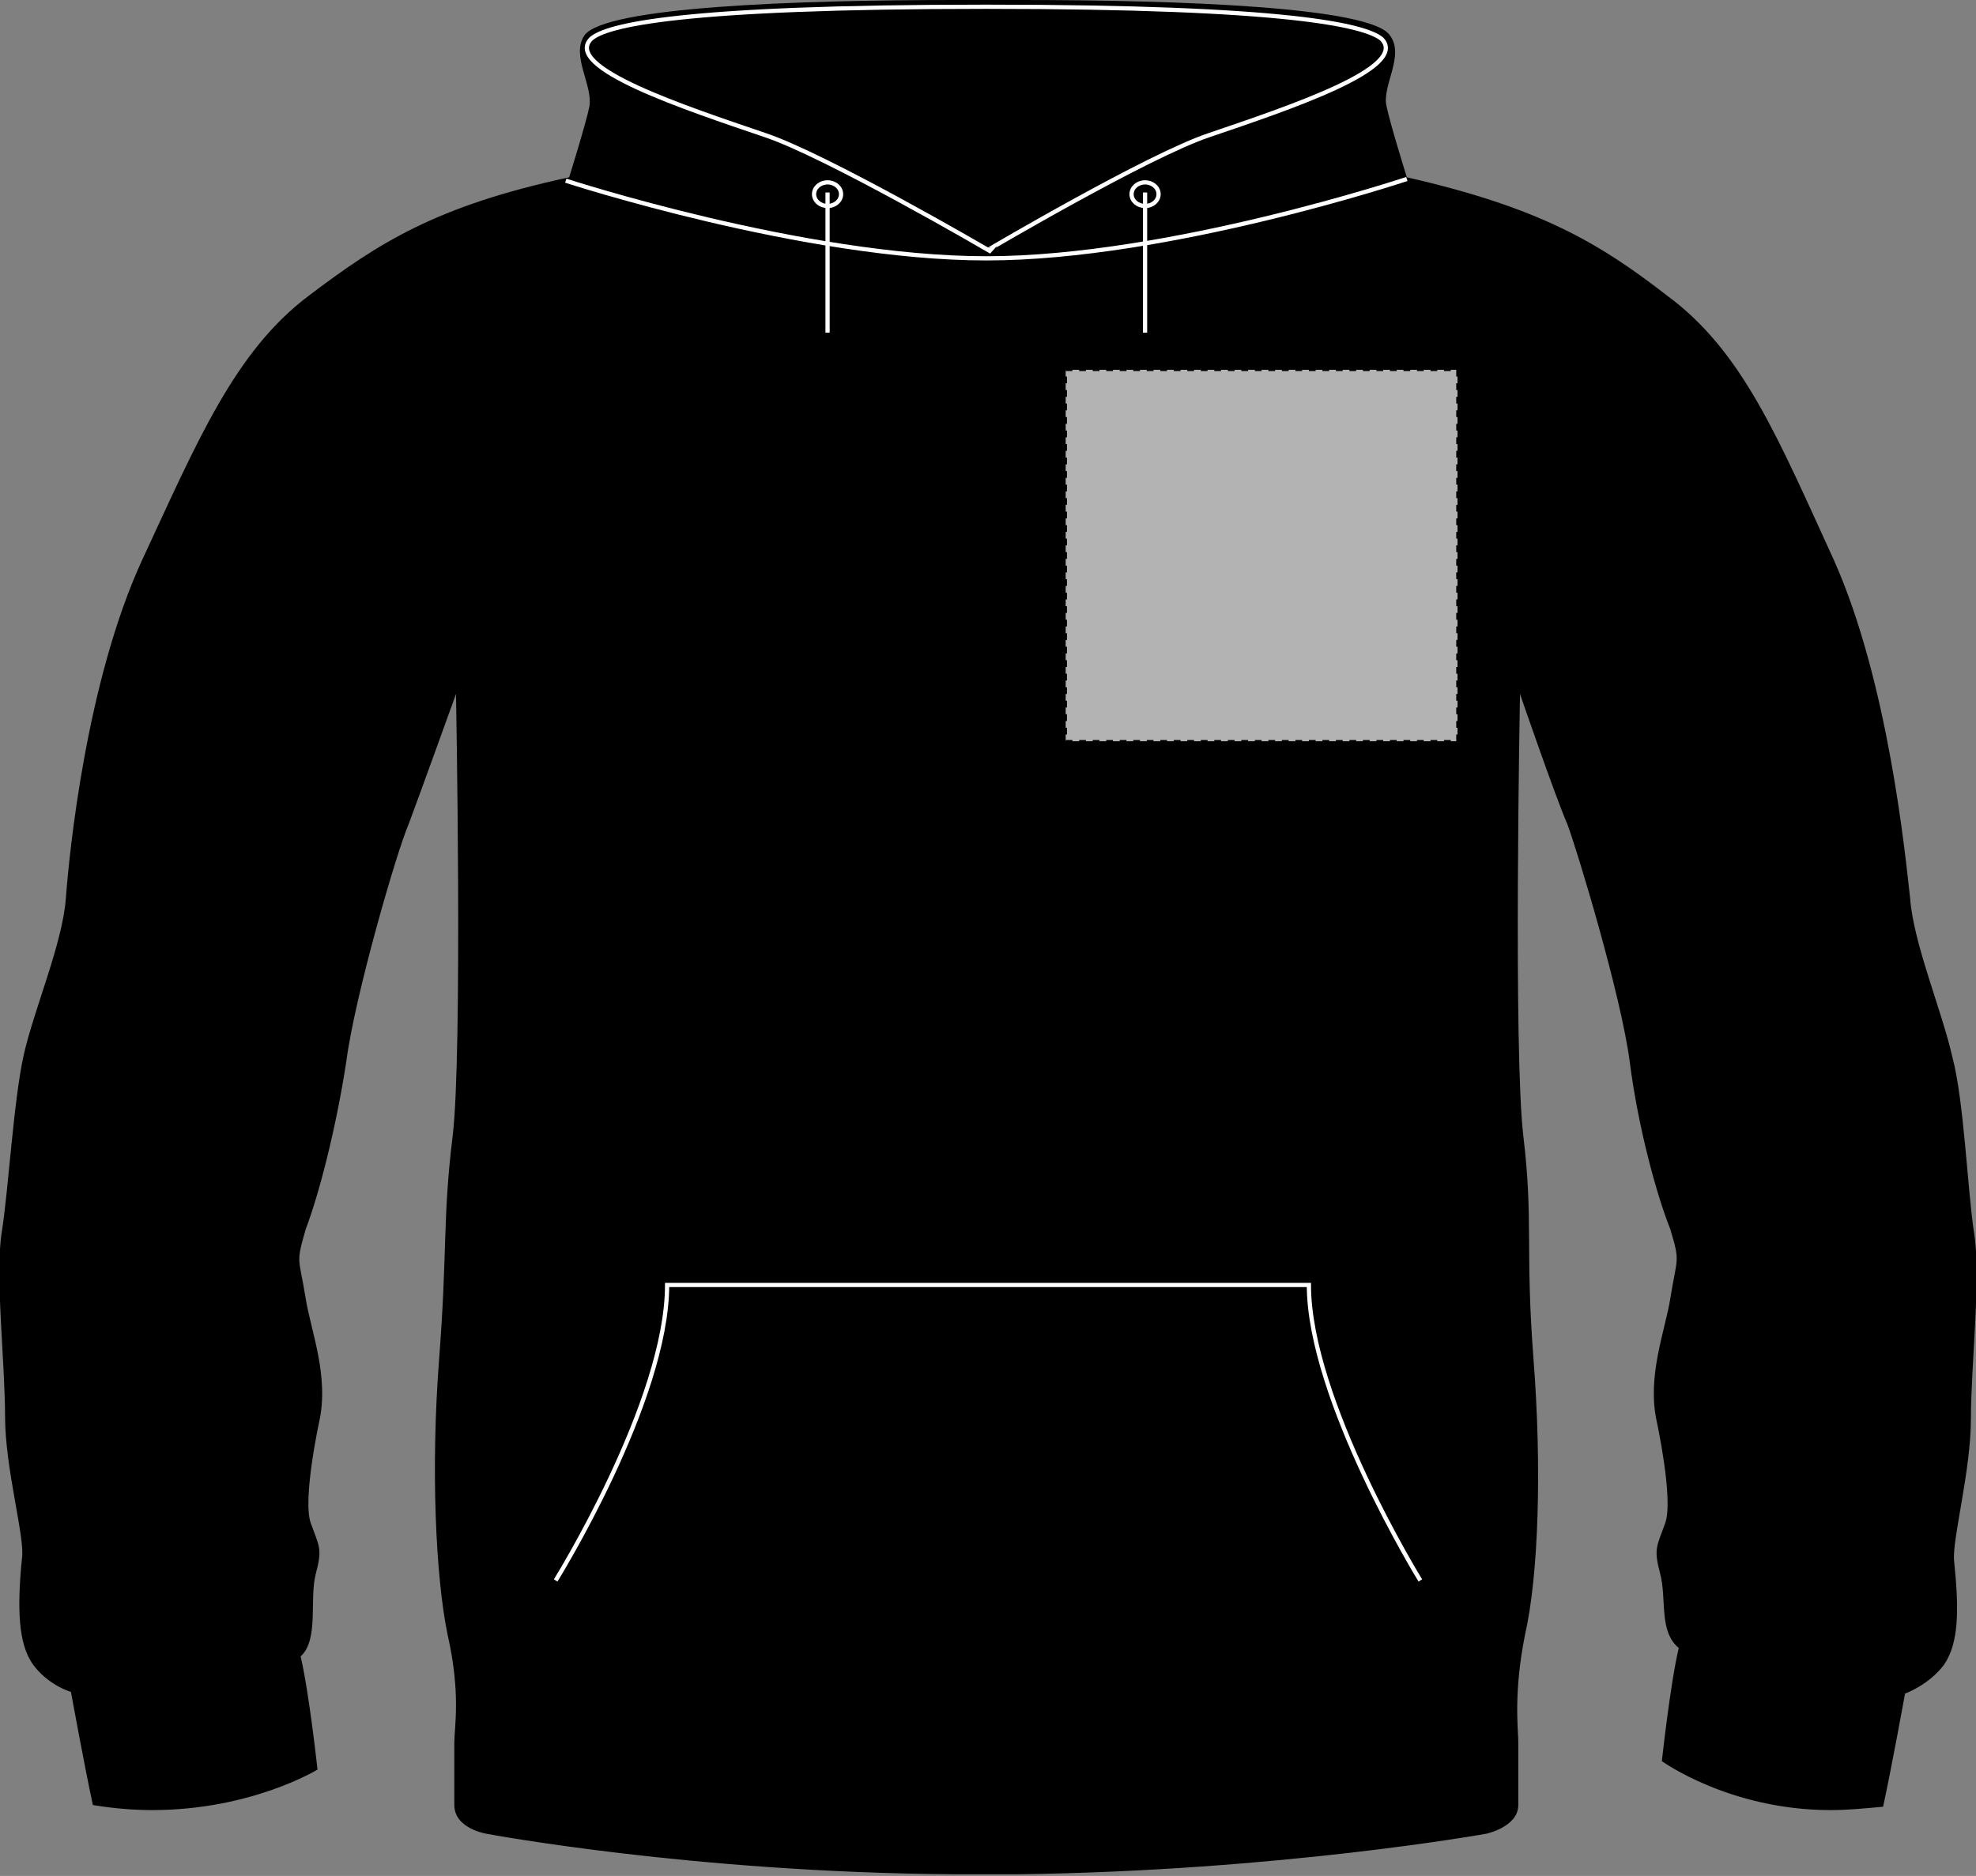 <?xml version="1.0" encoding="UTF-8"?>
<svg xmlns="http://www.w3.org/2000/svg" xmlns:xlink="http://www.w3.org/1999/xlink" version="1.1" id="Layer_1" x="0px" y="0px" viewBox="0 0 117 111.1" style="enable-background:new 0 0 117 111.1;" xml:space="preserve">
<rect x="0" y="0" width="117" height="111.1" fill="#808080" stroke="none"/>
<style type="text/css">
	.st0{fill:none;stroke:#FFFFFF;stroke-width:0.25;}
	.st1{fill:#B3B3B3;stroke:#000000;stroke-width:0.15;stroke-dasharray:0.4;}
</style>
<path d="M56.6,110.8c-15.3-0.2-27.5-2.4-27.6-2.4c-0.1,0-1.6-0.3-1.6-1.4v-3.7c0-0.1,0.2-3.6-0.5-6.5c-0.7-3.2-1-9.5-0.5-16.2  c0.2-3,0.2-5,0.3-6.8c0-2,0-3.7,0.4-6.3c0.6-4.9,0.3-25.6,0.2-26.3l0-0.8l-0.6,0.5c-0.1,0.1-2.2,6.2-2.9,7.9  c-0.7,1.7-3.2,10.3-3.7,14.2c-0.5,3.9-1.6,7.8-2.3,9.9c-0.5,1.6-0.5,1.8-0.3,2.9c0.1,0.3,0.1,0.7,0.2,1.3c0.1,0.5,0.2,1.1,0.4,1.7  c0.4,1.6,0.8,3.6,0.4,5.4c-0.1,0.5-1,4.7-0.4,6.2l0.2,0.5c0.4,0.9,0.4,1.1,0.1,2.3c-0.1,0.6-0.2,1.3-0.2,1.9c0,1.1,0,2.3-0.6,2.8  L17.3,98l0,0.2c0.4,1.8,0.9,5.5,1,6.4c-0.9,0.5-4.4,2.3-9.4,2.3c-1,0-2.1-0.1-3.1-0.2c-0.5-2.3-1.2-6.4-1.2-6.4V100l-0.2-0.1  c0,0-1.3-0.4-2.1-1.6c-0.7-1.1-0.9-2.8-0.6-6c0.1-0.6-0.1-1.7-0.4-3.1c-0.3-1.6-0.7-3.7-0.7-5.4c0-1.2-0.1-2.6-0.2-4.1  c-0.1-2.5-0.3-5.1-0.1-6.7c0.1-1,0.3-2.3,0.4-3.8c0.2-2.4,0.5-5.1,0.8-6.7c0.2-1,0.6-2.1,1-3.4c0.7-2.1,1.4-4.3,1.5-6  C5.1,44.9,6.7,38,8.8,33.3l0.7-1.5c2.9-6.4,5-11,9.1-14.1c3.9-2.9,7.3-5.2,15.2-6.9l0.2,0l0.1-0.2c0-0.1,1-3.2,1.2-4.2  c0.1-0.6-0.1-1.3-0.3-1.9c-0.2-0.8-0.5-1.6-0.1-2.1c0.4-0.6,3.4-1.9,21.7-2h3.8c18.4,0.1,21.3,1.4,21.7,2c0.4,0.5,0.2,1.3-0.1,2.1  c-0.2,0.6-0.4,1.3-0.3,1.9c0.2,1,1.1,4.1,1.2,4.2l0.1,0.2l0.2,0c8,1.7,11.3,4,15.2,6.9c4,3.1,6.1,7.7,9.1,14.1l0.7,1.5  c1.5,3.3,3.5,9.4,4.5,19.9c0.2,1.7,0.9,3.9,1.5,6c0.4,1.2,0.8,2.4,1,3.4c0.4,1.6,0.6,4.3,0.8,6.7c0.1,1.5,0.3,2.8,0.4,3.8  c0.2,1.6,0.1,4.2-0.1,6.7c-0.1,1.5-0.2,3-0.2,4.1c0,1.7-0.4,3.7-0.6,5.4c-0.2,1.4-0.5,2.5-0.4,3.1c0.3,2.7,0.3,4.8-0.6,6  c-0.8,1.1-2,1.6-2.1,1.6l-0.2,0.1l0,0.2c0,0-0.7,4.1-1.2,6.4c-0.9,0.1-1.8,0.2-2.7,0.2c-5.1,0-8.8-2.2-9.6-2.7  c0.1-0.9,0.5-4.7,1-6.4l0-0.2l-0.2-0.1c-0.6-0.6-0.7-1.6-0.8-2.6c0-0.6-0.1-1.1-0.2-1.7c-0.3-1.2-0.2-1.4,0.1-2.3l0.2-0.5  c0.5-1.4-0.3-5.7-0.4-6.2c-0.4-1.9,0-3.8,0.4-5.4c0.1-0.6,0.3-1.2,0.4-1.7c0.1-0.6,0.2-1,0.2-1.3c0.2-1.1,0.2-1.3-0.3-2.9  c-0.8-2-1.8-6-2.3-9.9c-0.5-3.9-3-12.4-3.7-14.2c-0.7-1.7-2.8-7.8-2.9-7.9l-0.6-0.5l0,0.8c0,0.7-0.4,21.3,0.3,26.3  c0.3,2.6,0.4,4.4,0.4,6.3c0,1.8,0,3.8,0.3,6.8c0.5,6.8,0.2,13-0.5,16.2c-0.6,2.9-0.5,6.3-0.5,6.5v3.7c0,1.1-1.5,1.4-1.6,1.4  c-0.1,0-12.4,2.3-27.6,2.4h-1.9L56.6,110.8z"></path>
<path d="M56.6,0.7c0.1,0,0.3,0,0.6,0h1.3c0.1,0,1.6,0,1.8,0c19.1,0.1,21.2,1.5,21.4,1.8c0.3,0.4,0.1,1.1-0.1,1.8  c-0.2,0.7-0.4,1.4-0.3,2.1c0.2,1,1.1,4.1,1.2,4.2l0.1,0.4l0.5,0.1c7.9,1.7,11.2,3.9,15,6.8c4,3,6.1,7.6,8.9,13.9l0.7,1.5  c1.5,3.3,3.5,9.3,4.5,19.8c0.2,1.7,0.9,3.9,1.6,6.1c0.4,1.2,0.8,2.4,1,3.4c0.4,1.6,0.6,4.3,0.8,6.7c0.1,1.5,0.3,2.8,0.4,3.8  c0.2,1.5,0.1,4.1-0.1,6.6c-0.1,1.5-0.2,3-0.2,4.2c0,1.7-0.4,3.7-0.6,5.3c-0.2,1.4-0.5,2.6-0.4,3.2c0.3,3.1,0.2,4.8-0.5,5.8  c-0.7,1-1.9,1.4-1.9,1.4l-0.4,0.1l-0.1,0.4c0,0-0.7,3.8-1.2,6.2c-0.8,0.1-1.6,0.2-2.4,0.2c-4.7,0-8.1-1.9-9.2-2.5  c0.1-1.2,0.5-4.5,1-6.2l0.1-0.4l-0.3-0.3c-0.5-0.5-0.6-1.4-0.6-2.3c0-0.6-0.1-1.2-0.2-1.7c-0.3-1.1-0.2-1.2,0.1-2.1l0.2-0.5  c0.5-1.5-0.2-5.6-0.4-6.4c-0.4-1.8,0-3.6,0.4-5.3c0.1-0.6,0.3-1.2,0.4-1.8c0.1-0.6,0.1-1,0.2-1.3c0.2-1.2,0.2-1.4-0.3-3.1  c-0.8-2-1.8-5.9-2.3-9.8c-0.5-3.9-3-12.5-3.7-14.3c-0.7-1.8-2.9-8-3-8l-1.3-1l0,1.6c0,0.7-0.4,21.4,0.3,26.3  c0.3,2.6,0.3,4.3,0.4,6.3c0,1.8,0,3.8,0.3,6.8c0.5,6.7,0.2,13-0.5,16.1c-0.7,2.9-0.5,6.3-0.5,6.5v3.7c0,0.8-1.2,1-1.3,1  c-0.1,0-12.4,2.3-27.6,2.4l-1.9,0c0,0-1.3,0-1.9,0C41.4,110.2,29.2,108,29,108c0,0-1.3-0.2-1.3-1v-3.7c0-0.1,0.2-3.6-0.5-6.6  c-0.7-3.2-1-9.4-0.5-16.1c0.2-3,0.2-5.1,0.3-6.8c0-2,0-3.7,0.4-6.3c0.6-5,0.3-25.6,0.3-26.3l0-1.6l-1.3,1c-0.1,0.1-2.3,6.3-3,8  c-0.7,1.8-3.2,10.4-3.7,14.3c-0.5,3.9-1.6,7.8-2.3,9.8c-0.5,1.7-0.5,1.9-0.3,3c0.1,0.3,0.1,0.7,0.2,1.3c0.1,0.5,0.2,1.1,0.4,1.8  c0.4,1.6,0.8,3.5,0.4,5.3c-0.2,0.8-1,4.9-0.4,6.4l0.2,0.5c0.3,0.9,0.4,1,0.1,2.1c-0.2,0.6-0.2,1.3-0.2,2c0,1,0,2.1-0.5,2.6L17,97.9  l0.1,0.4c0.4,1.6,0.8,4.9,1,6.2c-1.1,0.6-4.5,2.1-9,2.1c-0.9,0-1.9-0.1-2.8-0.2c-0.5-2.4-1.1-6.1-1.2-6.2L5,99.7l-0.4-0.1  c0,0-1.1-0.4-1.9-1.4c-0.7-1-0.8-2.7-0.5-5.8c0.1-0.7-0.1-1.8-0.4-3.2c-0.3-1.6-0.6-3.6-0.6-5.3c0-1.2-0.1-2.6-0.2-4.2  c-0.2-2.5-0.4-5.1-0.1-6.6c0.1-1,0.3-2.4,0.4-3.8c0.2-2.4,0.5-5,0.8-6.6c0.2-1,0.6-2.1,1-3.4c0.7-2.1,1.4-4.3,1.6-6.1  C5.5,45,7,38.1,9.2,33.4l0.7-1.5c2.9-6.3,5-10.9,8.9-13.9c3.8-2.9,7.2-5.1,15-6.8l0.5-0.1l0.1-0.4c0-0.1,1-3.2,1.2-4.2  c0.1-0.7-0.1-1.4-0.3-2.1c-0.2-0.7-0.4-1.4-0.1-1.8C35.5,2.3,37.5,0.8,56.6,0.7 M58.5,0c0,0-0.8,0-1.3,0c-0.3,0-0.5,0-0.6,0  c-9.4,0-20.8,0.4-22,2.1c-0.8,1.2,0.5,2.9,0.3,4.2c-0.2,1-1.2,4.2-1.2,4.2c-7.9,1.7-11.3,3.9-15.4,7c-4.4,3.3-6.6,8.6-9.9,15.7  c-3.3,7.2-4.3,17.3-4.5,20S2,59.8,1.4,62.5s-0.9,8-1.3,10.5c-0.4,2.5,0.2,7.7,0.2,10.9c0,3.1,1.2,7.2,1,8.4c-0.3,3-0.2,5,0.6,6.2  c0.9,1.3,2.3,1.7,2.3,1.7s0.8,4.4,1.3,6.7c1.2,0.2,2.4,0.3,3.5,0.3c5.9,0,9.8-2.4,9.8-2.4s-0.5-4.6-1-6.7c1.1-1,0.5-3.4,0.9-4.9  c0.4-1.5,0.2-1.6-0.3-3s0.5-6,0.5-6c0.6-2.7-0.5-5.4-0.8-7.3c-0.4-2.5-0.6-2,0-4.1c0.8-2.1,1.8-6,2.4-9.9c0.5-3.9,3-12.5,3.7-14.1  c0.6-1.6,2.8-7.7,2.8-7.7s0.4,21.3-0.2,26.2S26.5,74,26,80.5c-0.5,6.5-0.2,12.9,0.5,16.3c0.8,3.5,0.4,5.5,0.4,6.4c0,0.1,0,2.8,0,3.7  c0,1.4,1.9,1.7,1.9,1.7s12.2,2.3,27.7,2.4c0.6,0,1.9,0,1.9,0s1.3,0,1.9,0c15.5-0.2,27.7-2.4,27.7-2.4s1.9-0.4,1.9-1.7  c0-0.9,0-3.6,0-3.7c0-0.8-0.3-2.9,0.4-6.4c0.8-3.5,1-9.9,0.5-16.3c-0.5-6.5,0-8.2-0.6-13.2c-0.6-5-0.2-26.2-0.2-26.2  s2.1,6.1,2.8,7.7c0.6,1.6,3.2,10.2,3.7,14.1c0.5,3.9,1.6,7.9,2.4,9.9c0.6,2,0.4,1.6,0,4.1c-0.3,1.9-1.4,4.6-0.8,7.3c0,0,1,4.6,0.5,6  c-0.5,1.4-0.7,1.5-0.3,3c0.4,1.5-0.1,3.4,1.1,4.4c-0.5,2.1-1,6.7-1,6.7s4,2.9,10,2.9c1,0,2-0.1,3.1-0.2c0.5-2.3,1.3-6.7,1.3-6.7  s1.4-0.5,2.3-1.7c0.9-1.3,0.9-3.3,0.6-6.2c-0.1-1.3,1-5.3,1-8.4c0-3.1,0.6-8.3,0.2-10.9c-0.4-2.5-0.6-7.9-1.3-10.5  c-0.6-2.7-2.3-6.7-2.5-9.4c-0.3-2.7-1.3-12.8-4.5-20c-3.3-7.2-5.4-12.4-9.9-15.7c-4-3.1-7.5-5.2-15.4-7c0,0-1-3.2-1.2-4.2  c-0.3-1.2,1.1-3,0.2-4.2C81.2,0.4,69.7,0,60.4,0C60.2,0,58.6,0,58.5,0z"></path>
<line class="st0" x1="67.8" y1="11.4" x2="67.8" y2="19.7"></line>
<line class="st0" x1="49" y1="11.4" x2="49" y2="19.7"></line>
<ellipse class="st0" cx="67.8" cy="11.5" rx="0.8" ry="0.7"></ellipse>
<ellipse class="st0" cx="49" cy="11.5" rx="0.8" ry="0.7"></ellipse>
<path class="st0" d="M83.3,10.6c0,0-14.1,4.7-24.9,4.7s-24.9-4.6-24.9-4.6"></path>
<path class="st0" d="M58.4,0.4C40.2,0.4,35.9,1.5,35,2.3C33.3,4,40.6,6.4,45.3,8c3.6,1.2,13.2,6.8,13.2,6.8S68,9.2,71.6,8  c4.7-1.6,11.9-4,10.2-5.7C80.8,1.5,76.3,0.4,58.4,0.4z"></path>
<path class="st0" d="M84.1,93.6c0,0-6.6-10.7-6.6-17.5c-5.4,0-32.6,0-38,0c0,6.9-6.6,17.5-6.6,17.5"></path>
<rect id="hood-front-garmentscreenbounds" x="63.1" y="21.9" class="st1" width="23.2" height="22"></rect>
</svg>
